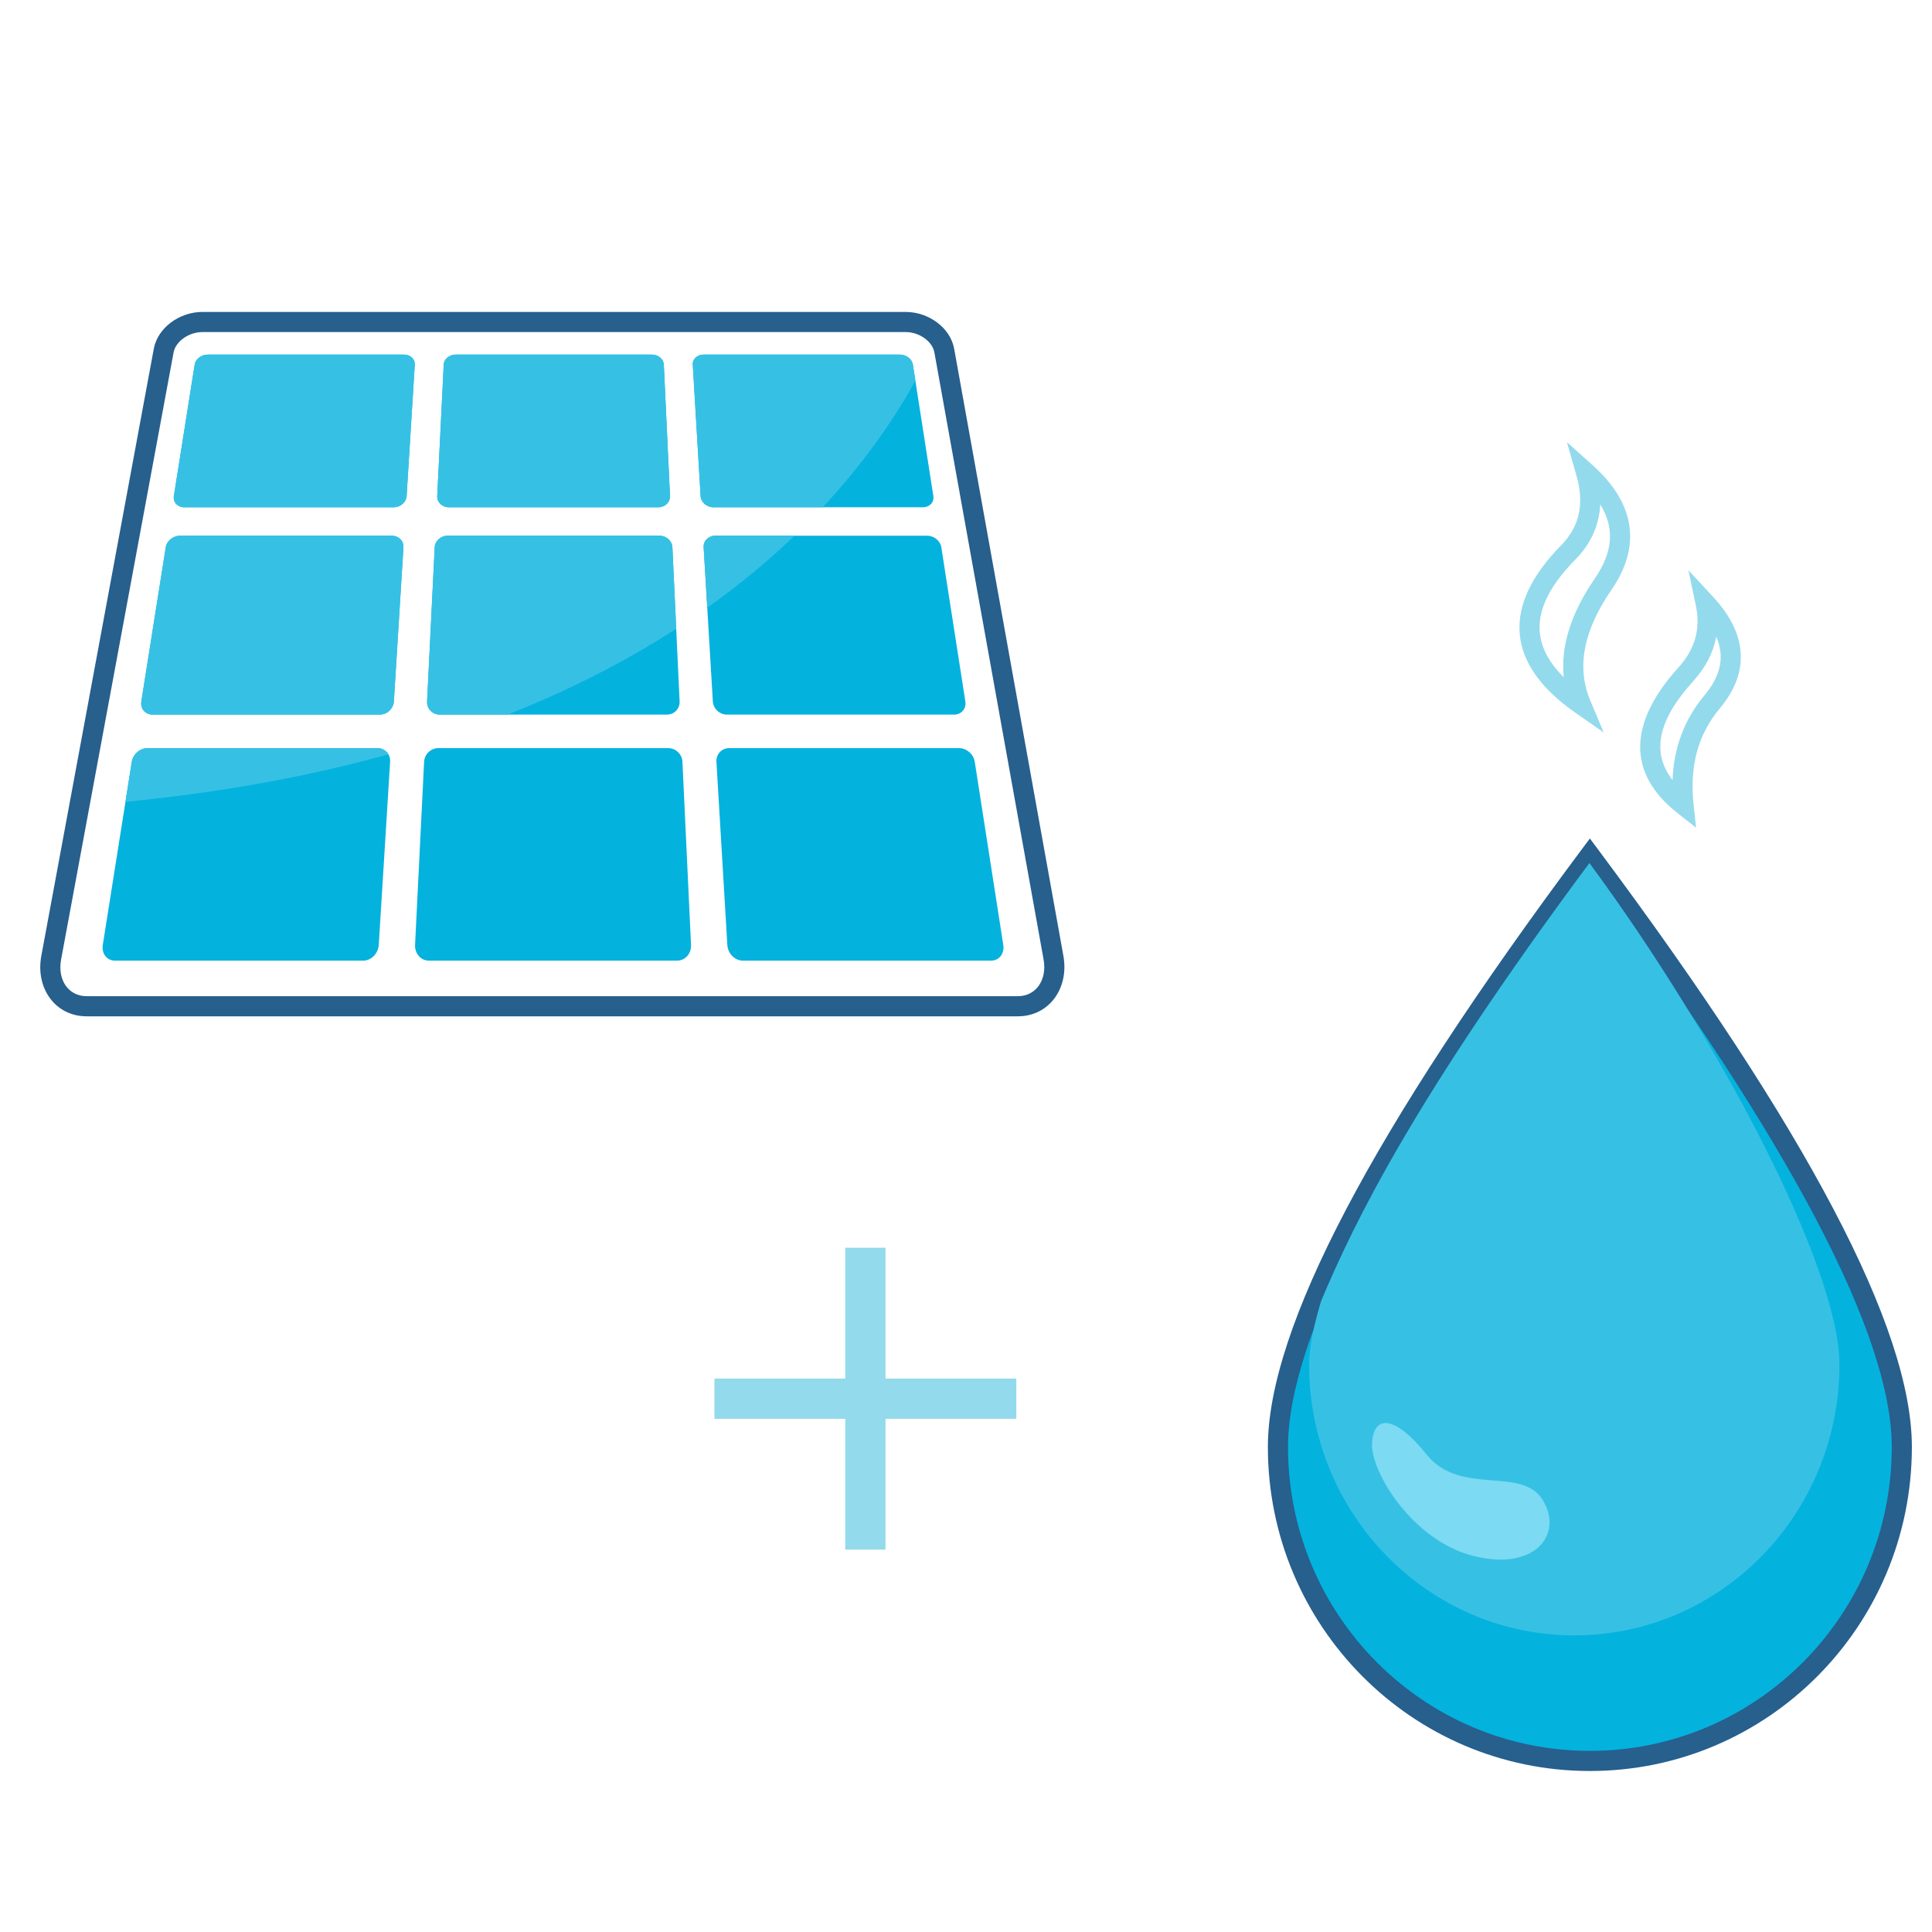 <?xml version="1.0" encoding="UTF-8"?>
<svg width="192px" height="192px" viewBox="0 0 192 192" version="1.1" xmlns="http://www.w3.org/2000/svg" xmlns:xlink="http://www.w3.org/1999/xlink">
    <!-- Generator: Sketch 46.2 (44496) - http://www.bohemiancoding.com/sketch -->
    <title>06 panels plus water</title>
    <desc>Created with Sketch.</desc>
    <defs></defs>
    <g id="Page-1" stroke="none" stroke-width="1" fill="none" fill-rule="evenodd">
        <g id="Artboard" transform="translate(-844, -709)">
            <g id="06-panels-plus-water" transform="translate(844, 709)">
                <rect id="Container" fill="#FFFFFF" x="0" y="0" width="192" height="192"></rect>
                <path d="M20.122,32 L90.002,32 C91.839,32 93.555,33.262 93.84,34.839 L104.694,95.173 C105.17,97.818 103.589,100 101.155,100 L8.602,100 C6.168,100 4.6,97.818 5.09,95.173 L16.268,34.839 C16.561,33.262 18.284,32 20.122,32" id="Fill-1" fill="#FFFFFF"></path>
                <path d="M20.122,33 L90.002,33 C91.382,33 92.663,33.945 92.856,35.016 L103.71,95.35 C104.082,97.418 102.926,99 101.155,99 L8.602,99 C6.834,99 5.69,97.422 6.073,95.356 L17.251,35.021 C17.45,33.947 18.739,33 20.122,33 L20.122,31 C17.822,31 15.67,32.582 15.285,34.656 L4.107,94.991 C3.506,98.229 5.516,101 8.602,101 L101.155,101 C104.239,101 106.26,98.233 105.679,94.996 L94.824,34.661 C94.449,32.584 92.303,31 90.002,31 L20.122,31 L20.122,33 Z" id="Fill-1" fill="#275F8D" fill-rule="nonzero"></path>
                <path d="M39.117,50.412 L18.325,50.412 C17.65,50.412 17.182,49.913 17.279,49.301 L19.349,36.223 C19.436,35.678 20.018,35.238 20.651,35.238 L40.136,35.238 C40.768,35.238 41.254,35.678 41.221,36.223 L40.408,49.301 C40.371,49.913 39.792,50.412 39.117,50.412 M37.734,71.017 L15.167,71.017 C14.434,71.017 13.933,70.429 14.047,69.707 L16.473,54.385 C16.574,53.749 17.209,53.236 17.893,53.236 L38.927,53.236 C39.61,53.236 40.132,53.749 40.093,54.385 L39.142,69.707 C39.097,70.429 38.467,71.017 37.734,71.017 M36.091,95.467 L11.419,95.467 C10.618,95.467 10.08,94.765 10.216,93.903 L13.098,75.703 C13.217,74.952 13.914,74.347 14.657,74.347 L37.51,74.347 C38.252,74.347 38.817,74.952 38.77,75.703 L37.64,93.903 C37.587,94.765 36.893,95.467 36.091,95.467 M65.412,50.412 L44.62,50.412 C43.945,50.412 43.422,49.913 43.452,49.301 L44.098,36.223 C44.125,35.678 44.66,35.238 45.293,35.238 L64.777,35.238 C65.41,35.238 65.943,35.678 65.969,36.223 L66.582,49.301 C66.611,49.913 66.087,50.412 65.412,50.412 M66.273,71.017 L43.706,71.017 C42.973,71.017 42.408,70.429 42.444,69.707 L43.201,54.385 C43.232,53.749 43.812,53.236 44.495,53.236 L65.529,53.236 C66.213,53.236 66.791,53.749 66.821,54.385 L67.539,69.707 C67.573,70.429 67.006,71.017 66.273,71.017 M67.295,95.467 L42.623,95.467 C41.821,95.467 41.206,94.765 41.249,93.903 L42.147,75.703 C42.185,74.952 42.817,74.347 43.559,74.347 L66.412,74.347 C67.154,74.347 67.784,74.952 67.82,75.703 L68.673,93.903 C68.714,94.765 68.096,95.467 67.295,95.467 M91.706,50.412 L70.915,50.412 C70.24,50.412 69.662,49.913 69.626,49.301 L68.847,36.223 C68.815,35.678 69.302,35.238 69.934,35.238 L89.418,35.238 C90.051,35.238 90.633,35.678 90.718,36.223 L92.756,49.301 C92.851,49.913 92.382,50.412 91.706,50.412 M94.812,71.017 L72.246,71.017 C71.513,71.017 70.883,70.429 70.841,69.707 L69.929,54.385 C69.89,53.749 70.414,53.236 71.097,53.236 L92.132,53.236 C92.816,53.236 93.449,53.749 93.548,54.385 L95.935,69.707 C96.048,70.429 95.545,71.017 94.812,71.017 M98.498,95.467 L73.826,95.467 C73.024,95.467 72.332,94.765 72.281,93.903 L71.198,75.703 C71.153,74.952 71.719,74.347 72.461,74.347 L95.314,74.347 C96.056,74.347 96.753,74.952 96.869,75.703 L99.705,93.903 C99.84,94.765 99.299,95.467 98.498,95.467" id="Fill-1" fill="#04B2DE"></path>
                <path d="M69.928,54.385 C69.89,53.75 70.414,53.237 71.097,53.237 L78.964,53.237 C76.464,55.633 73.588,58.044 70.286,60.391 L69.928,54.385 Z M42.444,69.708 L43.201,54.385 C43.232,53.75 43.811,53.237 44.495,53.237 L65.529,53.237 C66.213,53.237 66.79,53.75 66.82,54.385 L67.2,62.484 C62.444,65.555 56.898,68.463 50.442,71.016 L43.707,71.016 C42.974,71.016 42.408,70.428 42.444,69.708 L42.444,69.708 Z M65.411,50.412 L44.62,50.412 C43.944,50.412 43.422,49.913 43.452,49.3 L44.098,36.223 C44.125,35.678 44.66,35.238 45.293,35.238 L64.777,35.238 C65.41,35.238 65.943,35.678 65.969,36.223 L66.582,49.3 C66.611,49.913 66.087,50.412 65.411,50.412 L65.411,50.412 Z M38.927,53.237 C39.611,53.237 40.133,53.75 40.093,54.385 L39.142,69.708 C39.097,70.428 38.466,71.016 37.733,71.016 L15.167,71.016 C14.434,71.016 13.933,70.428 14.047,69.708 L16.474,54.385 C16.574,53.75 17.209,53.237 17.892,53.237 L38.927,53.237 Z M14.657,74.347 L37.509,74.347 C37.983,74.347 38.381,74.594 38.598,74.966 C30.944,77.089 22.281,78.73 12.468,79.682 L13.098,75.703 C13.216,74.952 13.914,74.347 14.657,74.347 L14.657,74.347 Z M19.349,36.223 C19.435,35.678 20.018,35.238 20.651,35.238 L40.135,35.238 C40.768,35.238 41.254,35.678 41.22,36.223 L40.409,49.3 C40.37,49.913 39.792,50.412 39.116,50.412 L18.326,50.412 C17.65,50.412 17.181,49.913 17.278,49.3 L19.349,36.223 Z M81.757,50.412 L70.915,50.412 C70.239,50.412 69.662,49.913 69.626,49.3 L68.847,36.223 C68.814,35.678 69.301,35.238 69.935,35.238 L89.418,35.238 C90.051,35.238 90.633,35.678 90.718,36.223 L90.969,37.835 C88.969,41.453 86.024,45.84 81.757,50.412 L81.757,50.412 Z" id="Fill-1" fill="#36C1E4"></path>
                <path d="M158,175 C175.121,175 189,161.03 189,143.798 C189,132.31 178.667,112.71 158,85 C137.333,112.71 127,132.31 127,143.798 C127,161.03 140.879,175 158,175 Z" id="Oval-2" fill="#04B2DE"></path>
                <path d="M158,176 C140.325,176 126,161.581 126,143.798 C126,132.017 136.403,112.285 157.198,84.402 L158,83.327 L158.802,84.402 C179.597,112.285 190,132.017 190,143.798 C190,161.581 175.675,176 158,176 Z M158,86.676 C137.996,113.644 128,132.749 128,143.798 C128,160.48 141.433,174 158,174 C174.567,174 188,160.48 188,143.798 C188,132.749 178.004,113.644 158,86.676 Z" id="Oval-2" fill="#275F8D" fill-rule="nonzero"></path>
                <path d="M131.274,129.336 C134.608,121.39 140.614,109.088 157.955,85.766 C170.767,103.131 182.8,125.981 182.8,135.6 C182.8,150.467 171.003,162.519 156.45,162.519 C141.897,162.519 130.1,150.467 130.1,135.6 C130.1,133.72 130.642,131.503 131.274,129.336 Z" id="Combined-Shape" fill="#36C1E4"></path>
                <path d="M146.477,154.642 C152.624,156.164 155.397,152.409 153.298,149.042 C151.198,145.676 145.139,148.703 141.801,144.575 C138.462,140.446 136.481,140.686 136.352,143.462 C136.223,146.237 140.33,153.12 146.477,154.642 Z" id="Combined-Shape" fill="#7CDAF2"></path>
                <path d="M156.581,55.58 C152.242,59.991 151.841,63.765 155.403,67.305 C155.087,64.208 156.133,60.919 158.501,57.478 C160.297,54.867 160.486,52.466 159.028,50.122 C158.932,52.186 158.116,54.02 156.581,55.58 Z M158.3,46.256 C162.493,50.02 163.142,54.26 160.148,58.612 C157.336,62.7 156.664,66.336 158.039,69.613 L159.373,72.791 L156.545,70.82 C149.656,66.019 149.179,60.252 155.156,54.178 C156.966,52.337 157.47,50.085 156.67,47.274 L155.722,43.941 L158.3,46.256 Z" id="Path-5" fill="#93DAED" fill-rule="nonzero"></path>
                <path d="M168.275,67.687 C164.743,71.588 164.086,74.766 166.216,77.527 C166.335,74.304 167.39,71.487 169.383,69.109 C171.016,67.162 171.418,65.259 170.561,63.272 C170.264,64.856 169.499,66.335 168.275,67.687 Z M170.249,59.32 C173.666,63.003 173.914,66.819 170.916,70.394 C168.769,72.955 167.896,76.099 168.3,79.894 L168.552,82.257 L166.687,80.785 C161.709,76.858 161.797,71.863 166.792,66.345 C168.45,64.514 169.019,62.5 168.537,60.206 L167.796,56.675 L170.249,59.32 Z" id="Path-5" fill="#93DAED" fill-rule="nonzero"></path>
                <polygon id="Combined-Shape" fill="#93DAED" points="84 137 71 137 71 141 84 141 84 154 88 154 88 141 101 141 101 137 88 137 88 124 84 124"></polygon>
            </g>
        </g>
    </g>
</svg>